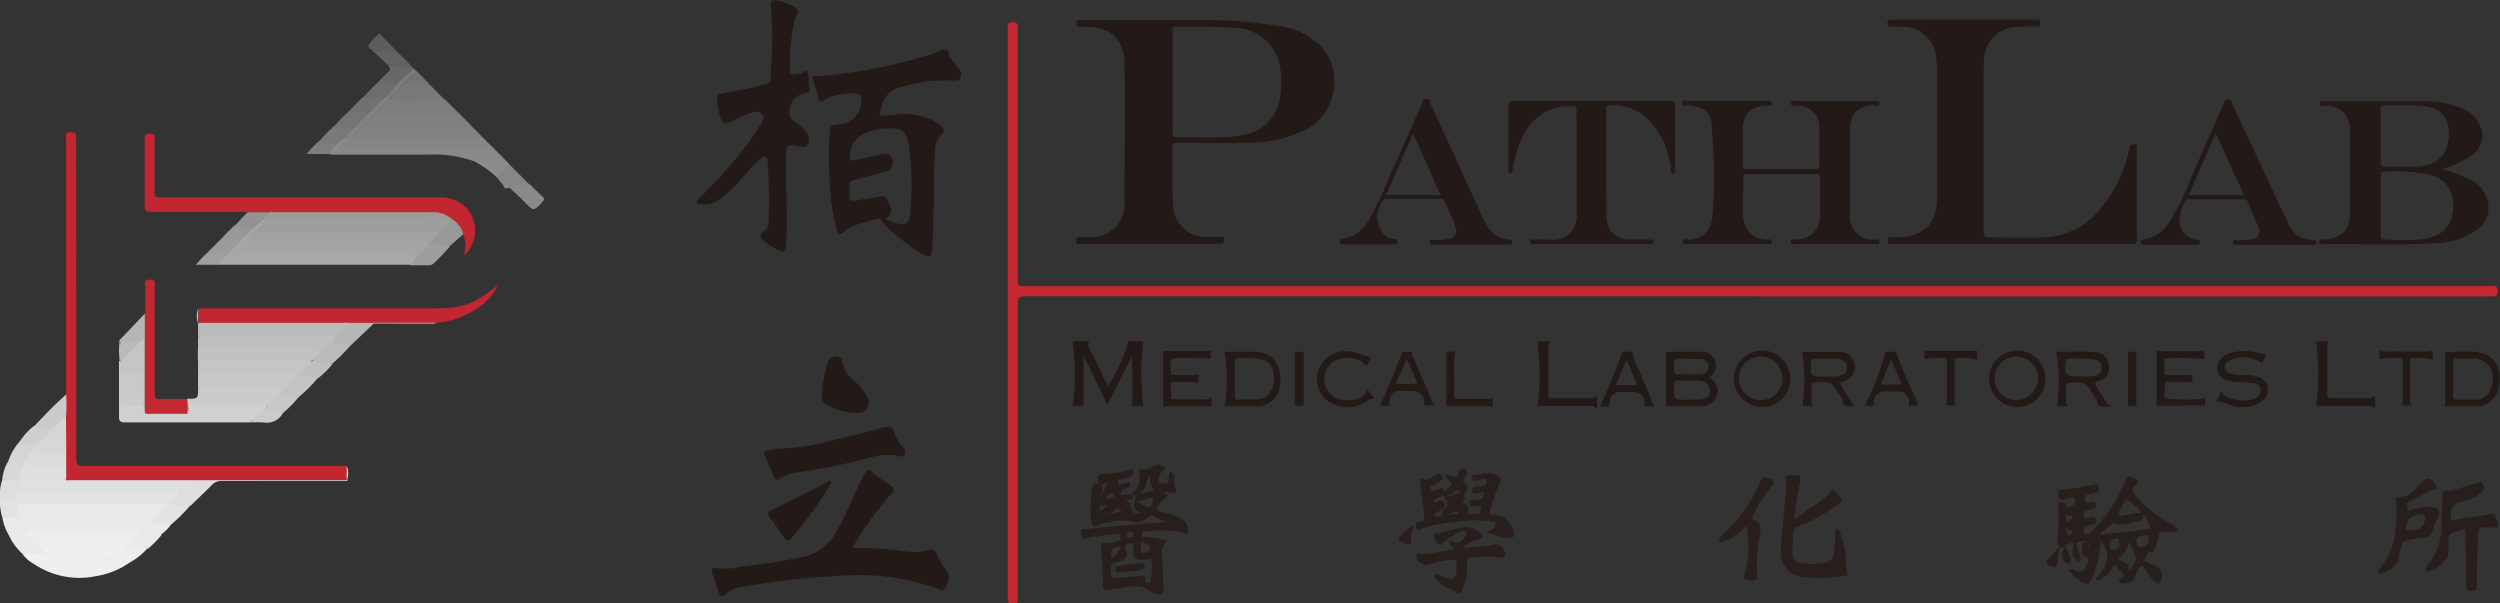 <svg xmlns="http://www.w3.org/2000/svg" viewBox="0 0 229.59 55.42"><rect x="0" y="0" width="229.59" height="55.42" fill="#333333" stroke="none"/><defs><style>.cls-1{fill:#c32830;}.cls-2{fill:#231916;}.cls-3{fill:#c22630;}.cls-4{fill:#281e1b;}.cls-5{fill:#f0efef;}.cls-6{fill:#e3e3e3;}.cls-7{fill:#a8a9a9;}.cls-8{fill:#d0d0d1;}.cls-9{fill:#babbbb;}.cls-10{fill:#c32831;}.cls-11{fill:#bebfbf;}.cls-12{fill:#858687;}.cls-13{fill:#c9c7c9;}.cls-14{fill:#c5c5c6;}.cls-15{fill:gray;}.cls-16{fill:#cccbcb;}.cls-17{fill:#c2c2c3;}.cls-18{fill:#838282;}.cls-19{fill:#888a8a;}.cls-20{fill:#7d7d7d;}.cls-21{fill:#dededf;}.cls-22{fill:#787979;}.cls-23{fill:#b5b6b6;}.cls-24{fill:#cccacb;}.cls-25{fill:#898b8b;}.cls-26{fill:#9d9e9e;}.cls-27{fill:#c2c3c3;}.cls-28{fill:#ecedee;}.cls-29{fill:#b4b6b5;}.cls-30{fill:#e9eaeb;}.cls-31{fill:#989899;}.cls-32{fill:#b9babb;}.cls-33{fill:#939393;}.cls-34{fill:#d5d5d6;}.cls-35{fill:#686868;}.cls-36{fill:#cfcfd1;}.cls-37{fill:#636261;}.cls-38{fill:#c7c7c8;}.cls-39{fill:#8c8c8c;}.cls-40{fill:#6e6d6c;}.cls-41{fill:#797a7a;}.cls-42{fill:#757475;}.cls-43{fill:#727171;}.cls-44{fill:#e1e2e2;}.cls-45{fill:#dddede;}.cls-46{fill:#9b9b9b;}.cls-47{fill:#e8e9e8;}.cls-48{fill:#d8d8d9;}.cls-49{fill:#5e5c5c;}.cls-50{fill:#989898;}.cls-51{fill:#9f9f9e;}.cls-52{fill:#7f7e7f;}.cls-53{fill:#747474;}.cls-54{fill:#909191;}.cls-55{fill:#c4c5c5;}.cls-56{fill:#dfe0e1;}.cls-57{fill:#dedfe0;}.cls-58{fill:#dadcdb;}.cls-59{fill:#d7d7d8;}.cls-60{fill:#9c9c9b;}.cls-61{fill:#a4a5a5;}.cls-62{fill:#a2a2a1;}.cls-63{fill:#c9c9c9;}.cls-64{fill:#cccbcc;}.cls-65{fill:#b9baba;}</style></defs><g id="&#x5716;&#x5C64;_2" data-name="&#x5716;&#x5C64; 2"><g id="milestone"><path class="cls-1" d="M161.44,27.21q-33.63,0-67.28,0c-.59,0-.7.17-.69.71q0,13.46,0,26.91c0,.29.11.62-.42.6s-.51-.11-.51-.51q0-26.17,0-52.36c0-.34,0-.51.45-.52s.48.19.48.55q0,11.45,0,22.91c0,.78,0,.78.76.78H228.7c.28,0,.64-.18.67.4s-.25.54-.64.54H161.44"></path><path class="cls-2" d="M72.25,17.7c-.06,1.95.08,3.48-.1,5-.06.4-.19.49-.56.33A5,5,0,0,1,70.05,22c-.22-.23-.35-.49.07-.72a1,1,0,0,0,.46-.93,48.07,48.07,0,0,0-.09-5.5c0-.17,0-.39-.2-.45s-.33.09-.47.21c-.75.68-1.4,1.45-2.08,2.19A10.2,10.2,0,0,1,66,18.38a2.1,2.1,0,0,1-1.7.33c-.12,0-.28,0-.32-.14s.11-.21.19-.29a52.91,52.91,0,0,0,3.71-4.08,21,21,0,0,0,2-2.82c.15-.27.36-.56.13-.85a.87.87,0,0,0-.95-.2,10.55,10.55,0,0,0-1.92.84c-.61.26-.77.19-1-.44A11.64,11.64,0,0,1,65.83,9c0-.31.15-.36.38-.4,1-.2,2.06-.35,3.07-.61,1.82-.48,1.43-.15,1.53-1.87a33.24,33.24,0,0,0,0-5.28c-.09-.85,0-.93.87-.72a2,2,0,0,1,.41.13,3.14,3.14,0,0,1,1.1.54c.32.34-.16.7-.23,1.07a20.41,20.41,0,0,0-.43,4.61c0,.29.1.39.36.37a1.87,1.87,0,0,0,.84-.21c.38-.22.48-.06.5.31a6.2,6.2,0,0,0,.12,1.13c.11.43-.27.44-.52.52a1.69,1.69,0,0,0-1.34,1.57,1,1,0,0,0,.45,1,5.57,5.57,0,0,1,1.1.95,1,1,0,0,1,.17,1.11c-.16.37-.54.27-.86.21l-.16,0c-.9-.18-.93-.18-1,.74,0,1.33,0,2.66,0,3.57"></path><path class="cls-2" d="M78.26,50.33a27.51,27.51,0,0,1,4.68.28,5.39,5.39,0,0,0,2.46-.13c.3-.12.49.07.59.32a7.52,7.52,0,0,0,1.07,1.79c.2.25,0,1.08-.32,1.45s-.5.05-.73,0a20.89,20.89,0,0,0-8.33-1.19,71.44,71.44,0,0,0-9.23,1,2.89,2.89,0,0,0-1.8.73c-.2.2-.46.29-.6-.07-.23-.64-.44-1.29-.65-1.94-.06-.22-.05-.51.27-.42A6,6,0,0,0,68.23,52a53,53,0,0,0,5.44-.84,4.63,4.63,0,0,0,3.14-2.32c.76-1.35,1.38-2.77,2-4.16.2-.45.44-.87.67-1.29.12-.24.3-.32.52-.11a11.61,11.61,0,0,0,1.61,1.17c.58.39.57.56.09,1.06a32.32,32.32,0,0,0-3.47,4.87"></path><path class="cls-3" d="M6.07,36.19c0-.24,0-.47,0-.7,0-7.58,0-15.16,0-22.74,0-.25-.15-.59.36-.61s.56.14.56.58C7,22.51,7,32.3,7,42.1c0,.57.15.69.7.69H31.84a3,3,0,0,1,0,1.33c-2.62,0-5.23,0-7.85,0-5.65.11-11.31.09-17,.09a1.74,1.74,0,0,1-.9-.1c-.33-.4-.17-.87-.19-1.32s0-.8,0-1.21,0-.74,0-1.11c0-.75,0-1.5,0-2.25a5.26,5.26,0,0,1,.17-2.05"></path><path class="cls-3" d="M22.72,19.46c-2.94,0-5.88,0-8.82,0-.44,0-.61-.07-.61-.57,0-2,0-4.07,0-6.11,0-.32,0-.53.44-.52s.46.15.46.5c0,1.61,0,3.21,0,4.81,0,.45.11.57.56.56h25.5a3.3,3.3,0,0,1,2.62,1,3.13,3.13,0,0,1,0,4.1c-.06.07-.11.15-.25.13a2.89,2.89,0,0,0-.11-1.9,4.84,4.84,0,0,0-1.19-1.32,3.52,3.52,0,0,0-2.11-.56H25.07l-.31,0c-.49,0-1,0-1.49,0a.73.73,0,0,1-.55-.14"></path><path class="cls-3" d="M18.19,28.32l5.4,0h16c3,0,3.84-.31,6.11-2.13-.68,1.74-3.15,3.26-5.59,3.45-1.91.07-3.83,0-5.73,0a3.17,3.17,0,0,1-1,.12c-4.78-.06-9.56,0-14.34,0a1.19,1.19,0,0,1-.74-.11,2.68,2.68,0,0,1,0-1.32"></path><path class="cls-2" d="M81.57,39.19a.5.5,0,0,1,.53.42,3.49,3.49,0,0,0,.81,1.44.61.61,0,0,1,.19.44c0,.27,0,.54-.47.4A5.18,5.18,0,0,0,80,42a54.37,54.37,0,0,1-6.92,1.4,3.18,3.18,0,0,0-1.45.55c-.24.18-.42.12-.52-.11-.27-.69-.58-1.35-.91-2-.13-.26,0-.41.26-.46a6.3,6.3,0,0,1,1.22-.18,20.12,20.12,0,0,0,5-.83c1.51-.34,3-.67,4.49-1.12a3,3,0,0,1,.34-.07"></path><path class="cls-4" d="M169.69,52.81a13.56,13.56,0,0,1-4.21.18,2.27,2.27,0,0,1-1.95-2.45c.11-1.64.29-3.29.44-4.94a4.72,4.72,0,0,0,0-1.5.36.36,0,0,1,.33-.46,3.52,3.52,0,0,1,.65,0c.36,0,.48.19.38.52a35.48,35.48,0,0,0-.55,3.62c1.12-1.05,2.49-1.54,3.36-2.68.07-.1.14-.21.24-.11a3.79,3.79,0,0,1,.73.87c.12.21-.09.29-.21.37a14.33,14.33,0,0,1-3.69,2.09.65.65,0,0,0-.53.73c0,.55-.07,1.11-.07,1.67s.23.93.82,1a5.93,5.93,0,0,0,2.26-.05.9.9,0,0,0,.72-.76,14.79,14.79,0,0,0,.14-2c0-.14,0-.34.14-.36s.21.16.26.28a8.24,8.24,0,0,1,.59,2.89,3.22,3.22,0,0,0,.17,1.09"></path><path class="cls-4" d="M134.37,45.27c.09.26.38.52,0,.77-.1.06-.05.16.06.19.47.17.5.5.29,1a6.75,6.75,0,0,1,.78,0c.32,0,.43-.1.5-.39s0-.39-.31-.35a1.09,1.09,0,0,0-.37,0c-.24.12-.3,0-.35-.19s0-.31.22-.36a3.93,3.93,0,0,1,.48-.06c.42,0,.65-.21.63-.67-.24,0-.49.06-.73.11a.32.32,0,0,1-.4-.26c0-.23.11-.29.27-.32a2.86,2.86,0,0,1,.64-.11.39.39,0,0,0,.46-.45c0-.31-.34-.16-.54-.13a3,3,0,0,0-.52.11c-.23.07-.23-.11-.28-.23s-.06-.3.15-.32c.63,0,1.25-.34,1.9-.07s.66.46.41,1a15,15,0,0,0-.87,2.65,5.9,5.9,0,0,1,1.22.32A1.74,1.74,0,0,1,139,49c.06.26-.09.47-.35.4a7.8,7.8,0,0,1-2.08-.51l.6-.4a.4.4,0,0,0,.18-.42c0-.14-.21-.15-.36-.18a8.77,8.77,0,0,0-2.8,0,18.56,18.56,0,0,0-2.87.42,4.86,4.86,0,0,0-.76.26c-.18.08-.33.26-.47-.05s-.07-.57.22-.59c.64,0,.51-.43.46-.8-.11-.95-.22-1.89-.35-2.83,0-.19-.05-.38.19-.3.57.2.92-.19,1.32-.42.16-.1.32-.25.44,0s.27.42-.06.59l-.66.36c-.33.19-.33.19-.27.65.27-.09.54-.2.81-.28s.34-.12.34.16a.35.35,0,0,1,.05.31c-.22.34-.72.31-1,.7.24.09.42,0,.6-.07a.39.39,0,0,1,.49.22.44.44,0,0,1-.16.53A1.89,1.89,0,0,1,132,47c-.13.06-.28.13-.26.3s.21.13.35.13c.65,0,1.26-.22,1.93-.24-.2-.3-.41-.25-.63-.11a1.71,1.71,0,0,1-.69.3c-.1,0-.22,0-.29-.06s0-.2,0-.3a.58.58,0,0,1,.17-.21c.37-.28.52-.58.11-1-.06-.06,0-.16,0-.25a2.11,2.11,0,0,0,1.52-.49c.08,0,.15.07.12.18"></path><path class="cls-4" d="M226.37,48.64l-.2,0c-1.28.26-1.43.42-1.29,1.72a1.27,1.27,0,0,1-.37,1.1,3,3,0,0,1-1.5,1c-.08,0-.17.11-.24,0s0-.16,0-.25a1.51,1.51,0,0,1,.15-.28,5.68,5.68,0,0,0,1.3-4c0-.83.08-1.66.1-2.48,0-.34.13-.48.46-.38a1,1,0,0,0,.58-.06l2.15-.67c.16,0,.38-.26.47,0s.28.53,0,.79a3.4,3.4,0,0,1-1.7.88c-1,.17-1.34.67-1.17,1.63,0,.2.13.18.26.14,1-.31,2.14-.28,3.18-.57.21-.06.43-.1.57.15a1.66,1.66,0,0,1,.28,1c0,.1-.18.07-.29.07a4.94,4.94,0,0,1-.86,0c-.56-.09-.65.21-.67.67-.08,1.55-.13,3.09-.1,4.64,0,.34,0,.55-.45.54s-.53-.13-.54-.54c0-1.66-.06-3.31-.1-5a.7.7,0,0,0,0-.12"></path><path class="cls-5" d="M11.92,51.65a7.24,7.24,0,0,1-3.11,1.26,7.44,7.44,0,0,1-5.74-1.15,3.12,3.12,0,0,1-1-.87c.66-.31,1.35-.06,2-.14a1.83,1.83,0,0,1-.55-.42c-.1-.11-.23-.25,0-.39a2.24,2.24,0,0,1,.85-.08c2.21,0,4.41.06,6.62-.06a.88.88,0,0,1,.61.14c.13.11.07.23,0,.34A4.89,4.89,0,0,1,8.8,51.46c.8-.12,1.65.09,2.51,0a.72.72,0,0,1,.61.15"></path><path class="cls-6" d="M17.44,46.46a15.79,15.79,0,0,1-1.74,1.73A3.32,3.32,0,0,1,13.83,48c0-.49.48-.65.69-1,.11-.16.32-.24.37-.46a3.52,3.52,0,0,0-1-.06H2.39c-.43,0-.86,0-1-.54a1.29,1.29,0,0,1,0-.19c0-.37-.12-.75.16-1.07a1.71,1.71,0,0,0,1.33.4c4.13,0,8.27,0,12.41,0a2.7,2.7,0,0,1,1,0c.4.22.08.39-.05.58s-.29.22-.21.39.3.15.46.2.68-.26.94.15"></path><path class="cls-7" d="M37.68,24.31H20c0-.47.47-.61.69-.93.44-.43.87-.87,1.3-1.3L23.12,21c.39-.3.62-.81,1.14-.95.28.2,0,.34-.08.46-.3.33-.64.64-.95,1s-.35.36-.51.55a13.28,13.28,0,0,0-1.08,1.15c5.59.06,11.13-.09,16.67.09.25.08.16.23.06.36a2.3,2.3,0,0,1-.69.7"></path><path class="cls-8" d="M23.07,38.79H11.46c-.4,0-.53-.11-.53-.52,0-1.7,0-3.41,0-5.12a.2.2,0,0,1,.17.09,3.37,3.37,0,0,1,.09,1.14c0,.49,0,1,0,1.46,0,1.25,0,1.25,1.27,1.26a1.48,1.48,0,0,1,.69.09c.23.13.12.46.35.58a17,17,0,0,0,2.67.08,1.71,1.71,0,0,0,.84-.08c.16-.83.79-.78,1.41-.78,1.83,0,3.65,0,5.48,0a.66.66,0,0,1,.54.18c.1.17,0,.28-.09.4a8.11,8.11,0,0,1-1.3,1.18"></path><path class="cls-4" d="M133.55,50.42c-.07-.29-.57-.28-.44-.56s.47,0,.72,0,.95-.75.86-.95-.36-.18-.55-.09a8.23,8.23,0,0,0-1.62,1c-.13.11-.25.27-.41.13a1.31,1.31,0,0,1-.44-.78c0-.23.25-.15.39-.19.72-.2,1.45-.38,2.18-.56A1.91,1.91,0,0,1,136,49c.28.26.07.41-.16.51s-.77.3-1.14.47c-.09.05-.29.06-.23.24s.22.1.33.08c.76-.12,1.54-.09,2.3-.28a.89.89,0,0,1,1.1.92c0,.22-.21.28-.4.25a18,18,0,0,0-2.65,0c-.33,0-.44.1-.42.44a5.48,5.48,0,0,1-.43,2.52c-.16.37-.29.43-.62.19s-1-.36-1.41-.77a4.38,4.38,0,0,1-.36-.39c-.09-.13-.24-.28-.1-.43s.29,0,.41.1a3.6,3.6,0,0,0,.49.23c.7.2,1,0,1.05-.75.07-1,.07-1-.94-.88a13.92,13.92,0,0,0-1.78.42c-.35.11-1-.41-.94-.77s.19-.2.32-.2a23.25,23.25,0,0,0,3.09-.45"></path><path class="cls-9" d="M18.19,30.9c0-.4,0-.79,0-1.18.15-.12.32-.06.47-.06H31.53c.17,0,.41-.1.5.08s-.09.37-.23.5c-.34.31-.57.75-1,.91a3.07,3.07,0,0,0-.8-.09c-3.61,0-7.22,0-10.84,0a1.33,1.33,0,0,1-.93-.17"></path><path class="cls-10" d="M17.18,38l-3.3,0c-.19,0-.4.07-.57-.08a22.9,22.9,0,0,1-.14-3.7c0-1.4,0-2.8,0-4.2a3.56,3.56,0,0,1,.16-1.17c0-.83,0-1.66,0-2.48,0-.29-.2-.68.42-.69s.46.35.46.66c0,3.25,0,6.51,0,9.77,0,.42.09.56.53.54.82,0,1.65,0,2.48,0a1.93,1.93,0,0,1,0,1.38"></path><path class="cls-11" d="M18.19,30.9H29.67c.36,0,.8-.24,1.09.21a.72.72,0,0,1-.21.33,2.83,2.83,0,0,1-.91.74,1,1,0,0,1-.62.15c-3.1-.16-6.2,0-9.3-.08a2.76,2.76,0,0,1-1.53-.16V30.9"></path><path class="cls-12" d="M44.2,12.49l1,1c-.07.38-.39.31-.63.31-1.21,0-2.41.05-3.62,0-3.06-.06-6.12,0-9.18,0a3.19,3.19,0,0,1-.54,0c-.32-.08-.29-.25-.12-.46s.45-.4.57-.69a3.34,3.34,0,0,1,.67-.78l1.4-1.4c.44-.43.87-.86,1.3-1.3.23-.18.38-.47.7-.54a.24.24,0,0,1,.14,0c0,.25-.16.35-.28.51l-1.53,1.53c-.39.39-.79.77-1.16,1.18-.12.17-.33.28-.41.53a8.91,8.91,0,0,0,1.45.1c3.23,0,6.45,0,9.68,0,.2,0,.39.05.59.05"></path><path class="cls-2" d="M78.57,37.92a5.61,5.61,0,0,1-2.67-.78.77.77,0,0,1-.42-.75A11.91,11.91,0,0,1,76,33.31a.78.78,0,0,1,1.08-.5c.17.06.25.13.25.3a2.8,2.8,0,0,0,1,1.75,5.49,5.49,0,0,1,1.37,1.72.93.93,0,0,1-.84,1.34h-.21"></path><path class="cls-2" d="M76.33,44.35c0,.09-.1.18-.16.27a33.52,33.52,0,0,1-3.49,4.79c-.25.3-.41.35-.64,0-.41-.61-.84-1.22-1.28-1.8s-.12-.66.28-.86c1.48-.73,3-1.48,4.43-2.23.21-.1.41-.23.62-.32s.27-.08.24.15"></path><path class="cls-13" d="M18.19,35.65v-1.4a1,1,0,0,1,.72-.17h6.33a13.47,13.47,0,0,0,1.56.07.55.55,0,0,1,.44.18.23.23,0,0,1,0,.33A2.91,2.91,0,0,1,26,35.79c-2.41.07-4.82,0-7.22,0a.76.76,0,0,1-.56-.17"></path><path class="cls-4" d="M160.29,48.31a3.85,3.85,0,0,1-1.88,1.36c-.15.06-.37.18-.5,0s.05-.35.18-.46A14,14,0,0,0,161.76,44c.08-.16.18-.22.34-.16s.63.1.77.42-.07.29-.19.41a11.06,11.06,0,0,0-1.74,2.82c-.11.21.08.21.16.25.58.24.65.64.55,1.24a13.82,13.82,0,0,0-.28,3.85c0,.18,0,.32-.2.39a1.1,1.1,0,0,1-.94-.07c-.21-.11,0-.29,0-.42a9.78,9.78,0,0,0,.21-4.1.41.41,0,0,0-.19-.29"></path><path class="cls-14" d="M27.29,34.46a.84.84,0,0,0-.49-.18l-8.61,0V33.06a1.66,1.66,0,0,1,.9-.15c2.95,0,5.9-.07,8.85,0a1.34,1.34,0,0,1,.53.08c.28.19.12.37,0,.52a11.63,11.63,0,0,1-.86.86c-.09.07-.18.13-.3.07"></path><path class="cls-15" d="M32.92,11.66A5.87,5.87,0,0,1,34,10.58a1.49,1.49,0,0,1,.85-.28c2.4,0,4.8,0,7.2,0l1.19,1.19a.34.34,0,0,1-.33.23c-.47,0-.92.18-1.39.18-2.51,0-5,0-7.54,0a1.52,1.52,0,0,1-1.07-.27"></path><path class="cls-16" d="M18.19,35.65H26.1c.06.25-.16.35-.27.51-.34.34-.7.66-1,1-.09.11-.16.25-.34.19a.37.37,0,0,0-.4-.21h-5.9c-.5,0-1,0-.87.71,0,.05-.08.1-.13.15a4.26,4.26,0,0,0,0-1.38c1,0,1,0,1-1"></path><path class="cls-17" d="M28.59,33.17c-.44,0-.87-.11-1.31-.11h-8c-.37,0-.74.19-1.11,0v-1h9.66a3.25,3.25,0,0,1,1.12.09c.31.11.54-.15.81-.2-.06.5-.54.68-.78,1-.13.08-.23.21-.41.15"></path><path class="cls-18" d="M32.92,11.66c2.87.23,5.75.06,8.63.09a11.15,11.15,0,0,0,1.7-.22l1,1a2.44,2.44,0,0,1-1.28.13c-3.12,0-6.24,0-9.36,0a3.92,3.92,0,0,0-1.45,0,2.25,2.25,0,0,1,.81-.94"></path><path class="cls-19" d="M31,13.6H44.58c.2,0,.44.08.6-.14l1,1c0,.24-.16.26-.31.28a7.74,7.74,0,0,1-2.54,0,10.9,10.9,0,0,0-4-.54c-3,0-5.93,0-8.9,0A.5.5,0,0,1,31,13.6"></path><path class="cls-20" d="M42.06,10.34a.94.94,0,0,1-.74.16,9.58,9.58,0,0,0-1.61,0h-4.1a6.21,6.21,0,0,0-1.61.11,12.84,12.84,0,0,1,1.52-1.52c1.25.09,2.51,0,3.76,0a3.87,3.87,0,0,1,1.59.05l1.19,1.18"></path><path class="cls-21" d="M17.44,46.46a.54.54,0,0,0-.51,0,1.55,1.55,0,0,1-.95-.09c-.25-.08-.29-.24-.09-.44l.57-.63c.07-.36.43-.52.61-.84a1,1,0,0,0-.57-.07H7a1.42,1.42,0,0,1-.84-.12.11.11,0,0,1,0-.17c.14,0,.28,0,.43,0l25.31,0s0,.05,0,.07,0,0,0,0c-3.84,0-7.69,0-11.53,0a1.17,1.17,0,0,0-.94.4c-.63.64-1.29,1.25-1.93,1.88"></path><path class="cls-22" d="M40.87,9.16a42,42,0,0,1-4.76.11.83.83,0,0,1-.59-.21l.32-.43a1.51,1.51,0,0,1,.95-.85,5.78,5.78,0,0,1,2.68,0l1.4,1.41"></path><path class="cls-23" d="M30.54,31.33l.21-.22,1.31-1.39H18.19a.05.05,0,0,1,0-.07s0,0,0,0H33.62l.71,0v.06l-2.17,2.06a2.84,2.84,0,0,1-1.23,0c-.2,0-.51-.06-.39-.43"></path><path class="cls-24" d="M6.07,36.19a14,14,0,0,1,0,2.05A3,3,0,0,1,4.8,39.45a4.43,4.43,0,0,1-1.26,0c-.19,0-.41,0-.4-.31.94-1,1.9-2,2.93-2.91"></path><path class="cls-25" d="M48.64,16.92c.4.38.79.78,1.2,1.15.17.16.15.26,0,.44-.83.92-.83.92-1.7,0-.32-.31-.63-.64-1-.94-.17-.15-.26-.43-.62-.27-.17.08-.27-.22-.36-.39.62,0,1.23-.06,1.84,0a2,2,0,0,0,.59,0"></path><path class="cls-26" d="M37.68,24.31a7.22,7.22,0,0,1,.77-1c.2-.45.62-.7.94-1a.33.33,0,0,1,.29-.06c.54.19,1.15,0,1.67.35a19.89,19.89,0,0,1-1.56,1.62.55.55,0,0,1-.44.14l-1.67,0"></path><path class="cls-27" d="M25.77,36.08l.33-.43a7.44,7.44,0,0,0,1.19-1.19l.22-.11a8.48,8.48,0,0,0,1.13.11c.21,0,.44,0,.58.22a14.38,14.38,0,0,1-1.83,1.83,6.74,6.74,0,0,1-1.27,0c-.26,0-.53-.08-.35-.46"></path><path class="cls-28" d="M11.92,51.65a29,29,0,0,1-3.35-.17,8.46,8.46,0,0,0,2.91-1.24,2.77,2.77,0,0,1,2.06.11,5.5,5.5,0,0,1-1.62,1.3"></path><path class="cls-29" d="M13.3,28.85c0,3,0,6,0,9.07-.17-.2-.06-.43-.1-.65-.28-.43-.13-.92-.15-1.38s0-1,0-1.45c0-.84,0-1.67,0-2.51,0-.16.1-.38-.17-.44A4.9,4.9,0,0,1,11,31.43a.22.22,0,0,1,0-.22l2.26-2.36"></path><path class="cls-30" d="M3.36,50c.25.37.68.54,1.07.86H2.06a5.28,5.28,0,0,1-1.3-1.83,3.72,3.72,0,0,1,1.62-.15,3.4,3.4,0,0,1,1,1.12"></path><path class="cls-31" d="M41.35,22.57c-.57-.12-1.2.06-1.71-.32,0-.4.33-.52.55-.74s.65-.72,1-1.05c.13-.11.23-.25.41-.29a2.35,2.35,0,0,1,.95,1.33Z"></path><path class="cls-32" d="M30.54,31.33c.12.34.43.29.7.32a2.07,2.07,0,0,1,.92.11,15.49,15.49,0,0,1-1.62,1.62,2.94,2.94,0,0,1-1.32,0c-.22,0-.43-.14-.31-.44.3-.32.58-.65.87-1l.76-.65"></path><path class="cls-12" d="M48.64,16.92c-.08.2-.21.25-.42.17a1.28,1.28,0,0,0-.84,0A1.53,1.53,0,0,1,46.21,17c-.17-.21-.35-.41-.53-.62a1.55,1.55,0,0,1,1.14-1.24l1.82,1.82"></path><path class="cls-33" d="M24.26,20.09l-1.08,1a1.32,1.32,0,0,1-1.64-.34l1.18-1.25H24.8c0,.36-.28.49-.54.63"></path><path class="cls-34" d="M.76,42.35a5.17,5.17,0,0,1,1.08-1.84,1.8,1.8,0,0,0,1,.19c.2,0,.42-.1.59.08s0,.37-.15.52a6.66,6.66,0,0,0-.83,1.21l-.13.09c-.45.24-.92.06-1.38,0-.15,0-.26-.12-.15-.3"></path><path class="cls-35" d="M37.83,6.13l.21.22a4.17,4.17,0,0,1-1.52,1.43,2.39,2.39,0,0,1-1.4-.1c-.12,0-.3,0-.26-.26a8.19,8.19,0,0,1,.77-.79c.27-.22.19-.39,0-.59a7,7,0,0,1,2.19.09"></path><path class="cls-36" d="M3.36,40.84H2.3c-.24,0-.43,0-.46-.33a5.63,5.63,0,0,1,1.3-1.41c.33.34.76.18,1.15.22a3.87,3.87,0,0,0,.59,0c0,.43-.4.55-.59.83s-.46.67-.93.69"></path><path class="cls-37" d="M37.83,6.13A7.3,7.3,0,0,1,35.64,6L34.43,4.85a1.89,1.89,0,0,1,1.63-.24l.36.12a14.33,14.33,0,0,1,1.41,1.4"></path><path class="cls-38" d="M25.77,36.08c0,.33.19.31.42.34.4,0,.82-.18,1.2.09A9.82,9.82,0,0,1,26,37.92a2.39,2.39,0,0,1-1.45-.07c-.13-.05-.3-.05-.28-.25a.34.34,0,0,1,.22-.22,10.56,10.56,0,0,1,1.29-1.3"></path><path class="cls-39" d="M46.82,15.1a3.39,3.39,0,0,0-1.14,1.24,9.3,9.3,0,0,0-2.38-1.65c.77-.18,1.55,0,2.31-.11.19,0,.4.06.54-.15.22.23.44.45.67.67"></path><path class="cls-40" d="M34.86,7.42a3.25,3.25,0,0,0,1.74.24c-.14.46-.55.67-.86,1s-.44.36-.65.55a9.64,9.64,0,0,0-1.42,0c-.28.06-.32-.15-.22-.37a15.64,15.64,0,0,1,1.41-1.41"></path><path class="cls-41" d="M32.38,11.88l-.65.75a2.31,2.31,0,0,1-.77.72c-.45,0-.91.15-1.34-.11-.13-.07-.33-.07-.28-.3a13.41,13.41,0,0,1,1.41-1.41,1.19,1.19,0,0,0,.87.12c.27,0,.61-.19.76.23"></path><path class="cls-42" d="M32.38,11.88c-.34-.27-.71-.12-1.07-.05s-.48,0-.56-.3a15.53,15.53,0,0,1,1.4-1.41c.4.25.84.07,1.25.15.16,0,.38-.1.39.2a11.74,11.74,0,0,1-1.41,1.41"></path><path class="cls-11" d="M28.92,33c0,.29.22.32.45.32a3.31,3.31,0,0,1,1.17.11,8.54,8.54,0,0,1-1.32,1.3,5.24,5.24,0,0,0-1.31-.11c-.16,0-.37,0-.4-.21l1.08-1.19.33-.22"></path><path class="cls-4" d="M134.37,45.27l-.1-.11a.5.5,0,0,0-.71,0,1.2,1.2,0,0,1-1,.38c-.07,0-.13-.09-.06-.18V45c.19.31.28,0,.38-.08.6-.5.6-.5,0-1-.07-.07-.12-.14-.21-.24a.44.44,0,0,1,.47,0c.42.27.66.16.82-.29.06-.17.13-.42.38-.39s.29.19.38.35-.06.32-.18.45-.34.36,0,.55.18.51.14.78-.26.16-.43.14"></path><path class="cls-43" d="M33.79,10.47a2.65,2.65,0,0,0-1.34-.06c-.31,0-.28-.11-.3-.29a16,16,0,0,1,1.3-1.3c0,.45.33.28.47.23a1.58,1.58,0,0,1,1.17.13,10.56,10.56,0,0,1-1.3,1.29"></path><path class="cls-30" d="M13.54,50.35c-.68-.19-1.38,0-2.06-.11l.11-.21A5.27,5.27,0,0,1,12.77,49a17.57,17.57,0,0,1,1.92,0c.07,0,.12.07.15.13a9.4,9.4,0,0,1-1.3,1.3"></path><path class="cls-44" d="M1.52,45.81v.11a14,14,0,0,1,.3,1.43.29.29,0,0,1-.12.26,1.9,1.9,0,0,1-1.48-.07A4.81,4.81,0,0,1,0,45.81a1.56,1.56,0,0,1,1.51,0"></path><path class="cls-45" d="M1.52,45.81H0a4.4,4.4,0,0,1,.2-1.73,1.64,1.64,0,0,1,1.4,0,.42.42,0,0,1-.09.7Z"></path><path class="cls-46" d="M22.09,22.14a8.88,8.88,0,0,1-1.3,1.3c-.39-.2-.81.11-1.21-.07-.16-.06-.42,0-.42-.28l1.3-1.3a2.19,2.19,0,0,0,1.24.1c.19-.05.4,0,.39.25"></path><path class="cls-47" d="M.22,47.54H1.74c.41.33.41.89.71,1.29a.27.27,0,0,1-.06.23c-.38-.2-.75,0-1.13,0a.85.85,0,0,1-.5,0,4.61,4.61,0,0,1-.54-1.52"></path><path class="cls-48" d="M1.63,44.08H.21a3.83,3.83,0,0,1,.55-1.73c0,.09.05.22.14.19.46-.1.94.21,1.38-.08.16.25,0,.44-.12.64a5,5,0,0,0-.22.65c-.08.14-.07.35-.31.33"></path><path class="cls-49" d="M36.42,4.73c-.42.15-.82-.19-1.26,0a4,4,0,0,1-.73.13c-.06,0-.14-.07-.16-.12-.12-.23-.56-.37-.42-.61a4.91,4.91,0,0,1,.93-1c.1-.09.19.07.25.14.47.47.93.94,1.39,1.42"></path><path class="cls-50" d="M22.09,22.14C22,21.9,21.8,22,21.6,22c-.4.06-.82.16-1.14-.24l1.08-1.07a2.84,2.84,0,0,0,1.64.34,6.19,6.19,0,0,1-1.09,1.08"></path><path class="cls-16" d="M24.26,37.6a2.32,2.32,0,0,0,1.27.22.63.63,0,0,1,.46.1,1.68,1.68,0,0,1-1.79.88,8.5,8.5,0,0,0-1.13,0,7.81,7.81,0,0,1,1.19-1.18"></path><path class="cls-51" d="M19.16,23.09a1.66,1.66,0,0,0,1.21.15c.28-.12.25.21.42.2l-.75.87H18a8.64,8.64,0,0,1,1.19-1.22"></path><path class="cls-47" d="M14.84,49.05H12.78c-.07-.18.08-.27.16-.39.32-.22.46-.67.92-.69a3.15,3.15,0,0,0,1.22.11,1.2,1.2,0,0,1,.62.11,3.9,3.9,0,0,1-.86.86"></path><path class="cls-52" d="M29.34,12.94c.36.21.71.48,1.17.26a.51.51,0,0,1,.46.08c-.11.41-.47.6-.76.86H28.16a7.46,7.46,0,0,1,1.18-1.2"></path><path class="cls-53" d="M39.47,7.75a15.44,15.44,0,0,1-1.8,0c-.36,0-.61.33-1,.13A3,3,0,0,1,38.2,6.47l1.27,1.28"></path><path class="cls-4" d="M129.76,48.51a4.78,4.78,0,0,0-.18,1.29c0,.2-.18.26-.36.21a1.43,1.43,0,0,1-.34-.14c-.58-.31-.58-.36-.1-.82l.67-.63c.06-.06.14-.14.23-.08s.06.11.08.17"></path><path class="cls-9" d="M34.33,29.7v-.06l5.73,0c-.16.13-.35.08-.52.08H34.33"></path><path class="cls-15" d="M38.2,6.47a6.44,6.44,0,0,0-1.49,1.41l-.87.75h-.1c.29-.32.58-.64.86-1L38,6.35a.17.17,0,0,1,.16.12"></path><path class="cls-54" d="M30.21,14.14l.76-.86.76-.65c-.07.46-.59.59-.76,1a1.74,1.74,0,0,0-.54.54h-.22"></path><path class="cls-55" d="M11,31.21v.23a2.43,2.43,0,0,1,.07,1.66l-.07.07H11A7.49,7.49,0,0,1,11,31.21"></path><path class="cls-9" d="M18.2,29.6v.11a1.91,1.91,0,0,1,0-1.39c0,.43,0,.86,0,1.28"></path><path class="cls-56" d="M31.84,44.18v-1.4a1.84,1.84,0,0,1,0,1.4"></path><path class="cls-2" d="M88.07,6.32c-.27-.28-.45-.66-.74-.91s-.08-.91-.64-.86a6.71,6.71,0,0,0-1.1.42A49.28,49.28,0,0,1,75.17,7c-.64,0-.64,0-.43.63a8.39,8.39,0,0,1,.38,1.24c.07.47.3.52.62.3a4.8,4.8,0,0,1,2.92-.56c.39,0,.45.21.45.51a2.22,2.22,0,0,1-2,2.3l-.38.05c-.35,0-.5.22-.54.6a29,29,0,0,0,0,4.37,20.75,20.75,0,0,0,.64,4.64c.13.43.36.51.64.25.88-.8,2-.87,3.07-1.23.16-.05.37-.06.42.13.11.39.45.56.71.79a17.08,17.08,0,0,0,3,2.28c.74.41.86.35.93-.47s.1-1.76.12-2.64c.06-2.09,0-4.18.15-6.27a2.16,2.16,0,0,1,.47-1.46c.56-.53.27-.76-.18-1.09a5.49,5.49,0,0,0-3.66-.86l-1.72.14a2.86,2.86,0,0,1,.2-.85A2.21,2.21,0,0,1,82.78,8a13.36,13.36,0,0,1,4.74-.6c.27,0,.61,0,.69-.27a.84.84,0,0,0-.14-.85M82.5,11.85a.82.82,0,0,1,.6.41,2.7,2.7,0,0,1,.37,1,29.33,29.33,0,0,1,.14,6.14c-.1,1.21-.45,1.39-1.61,1-.2-.07-.39-.17-.68-.29a.89.89,0,0,0,.38-1.31c-.35-.82-.32-.83-1.24-.68l-2,.31c-.32,0-.48,0-.46-.42.11-1.67-.3-1.27,1.38-1.72.67-.19,1.35-.36,2-.56a.76.76,0,0,0,.6-.9c-.06-.55-.32-.77-.87-.67-.88.18-1.76.36-2.64.56-.34.07-.45,0-.42-.37a2.27,2.27,0,0,1,1.6-2.2,5.81,5.81,0,0,1,2.86-.31"></path><path class="cls-57" d="M1.85,43.76c-.07-.51.36-.84.43-1.3h.11a12,12,0,0,0,2.87.16,1.18,1.18,0,0,1,.82.17c0,.42,0,.84,0,1.27l0,0a28.25,28.25,0,0,1-4,0c-.17,0-.32-.11-.21-.33"></path><path class="cls-58" d="M6.08,42.78H3.16c-.3,0-.62,0-.77-.32a2.45,2.45,0,0,1,.75-1.19,6,6,0,0,0,2.07.16c.29,0,.61,0,.87.16v1.19"></path><path class="cls-59" d="M6.08,41.6H3.56c-.23,0-.44,0-.42-.33.07-.15.24-.24.22-.43l.87-.76a.63.63,0,0,0,.65.31c.4,0,.82-.13,1.2.13V41.6"></path><path class="cls-34" d="M6.08,40.51h-2c-.13-.18.28-.22.13-.43l.65-.76,1.2-1.08Z"></path><path class="cls-2" d="M117.29,2.37a39,39,0,0,0-7-.52c-3.47,0-6.93,0-10.4,0h-.59c-.23,0-.47-.07-.46.33s.28.27.48.29h.49c2.16,0,3.43,1.16,3.46,3.34.06,4.21,0,8.43,0,12.64a3.05,3.05,0,0,1-2.85,3.33,9.65,9.65,0,0,1-1.08,0c-.22,0-.51-.13-.5.32s.28.29.48.29H112c.25,0,.41,0,.4-.34s-.16-.29-.37-.29h-1.14a3,3,0,0,1-3.16-3c-.14-1.71,0-3.43-.08-5.14,0-.4.09-.51.51-.51,2.07,0,4.15.05,6.22,0A12.15,12.15,0,0,0,120,11.87a5,5,0,0,0,1.6-7.3,6.66,6.66,0,0,0-4.26-2.2m.17,6.9A4.11,4.11,0,0,1,114,12.42a10.06,10.06,0,0,1-2,.19c-1.25,0-2.5,0-3.74,0-.51,0-.59-.15-.58-.6,0-1.5,0-3,0-4.49s0-3.1,0-4.65c0-.32.07-.43.42-.43,1.83,0,3.67,0,5.51.12a4.31,4.31,0,0,1,4,4,8.4,8.4,0,0,1-.13,2.74"></path><path class="cls-2" d="M196,13.26c-.23,0-.37,0-.42.3a12.84,12.84,0,0,1-2.49,5.37,7,7,0,0,1-5.48,2.88c-1.62.06-3.25,0-4.87,0-.45,0-.57-.11-.57-.57,0-4.88,0-9.76,0-14.64q0-.64.06-1.29a3,3,0,0,1,2.56-2.79,12.89,12.89,0,0,1,2.15-.08c.23,0,.42,0,.41-.33s-.16-.3-.38-.3H173.71c-.23,0-.37,0-.37.31s.13.33.36.32.62,0,.92,0a3.12,3.12,0,0,1,3.2,2.89,23.38,23.38,0,0,1,.08,3.13c0,3.22,0,6.45,0,9.67,0,2-.84,3.1-2.4,3.52a5.34,5.34,0,0,1-1.78.13c-.41,0-.4.22-.35.47s.33.16.5.16h21.86c.28,0,.51,0,.51-.39,0-2.81,0-5.62,0-8.43,0-.17.06-.37-.24-.37"></path><path class="cls-2" d="M172.17,9.7c.16,0,.44.15.44-.2s-.29-.21-.45-.21q-3.57,0-7.14,0c-.18,0-.54-.21-.54.21s.34.18.5.19a2,2,0,0,1,2.11,2.12c0,1.12,0,2.23,0,3.35,0,.33-.13.38-.41.37h-6.23c-.28,0-.42,0-.41-.38,0-1.06,0-2.12,0-3.19.05-1.56.7-2.19,2.27-2.26.15,0,.39.09.38-.22s-.25-.2-.4-.2h-3.74c-1.12,0-2.23,0-3.35,0-.25,0-.71-.22-.72.17s.46.2.71.23c1.16.12,1.94.61,2,1.8.06.81.11,1.62.14,2.42a33.3,33.3,0,0,1-.09,6A2.12,2.12,0,0,1,155,22c-.16,0-.45-.15-.46.18s.27.22.45.22h7.25c.17,0,.45.12.46-.2s-.28-.19-.44-.2A2.12,2.12,0,0,1,160.1,20c-.08-1.23,0-2.48,0-3.72,0-.31.19-.3.39-.3h6.28c.33,0,.38.12.38.41,0,1.13,0,2.27,0,3.4A2.14,2.14,0,0,1,164.9,22c-.16,0-.46-.13-.42.23s.31.18.47.18h7.2c.17,0,.45.14.46-.2s-.29-.19-.44-.2a2.13,2.13,0,0,1-2.28-2.36q0-3.84,0-7.67c0-1.56.71-2.26,2.28-2.31"></path><path class="cls-2" d="M226.7,16.43a13.12,13.12,0,0,0-2.48-.91,7.79,7.79,0,0,0,2.69-1.21,2.16,2.16,0,0,0,1-2.33,3.07,3.07,0,0,0-2.15-2.15,8.31,8.31,0,0,0-2.64-.52c-3.26,0-6.53,0-9.79,0-.17,0-.34,0-.32.23s.18.18.31.19.29,0,.43,0A2,2,0,0,1,215.66,11a3.39,3.39,0,0,1,.16,1.22v7.19c0,1.76-.71,2.5-2.49,2.6-.14,0-.36-.07-.34.21s.21.21.36.21c3.53-.05,7.06.13,10.59-.11a6.87,6.87,0,0,0,3.57-1.23,2.42,2.42,0,0,0,1-2.31,2.92,2.92,0,0,0-1.81-2.37m-7.85-6.72c1.27,0,2.55-.09,3.83.07,1.94.23,2.44,1.66,2.15,3.29-.27,1.46-1.33,2.21-3,2.26-.94,0-1.88,0-2.81,0-.34,0-.38-.12-.38-.4,0-.81,0-1.63,0-2.44V10.08c0-.17-.08-.38.24-.37m3.2,12.3c-1.05.07-2.09,0-3.14,0-.3,0-.3-.13-.3-.36V16.12c0-.2,0-.38.29-.37a17,17,0,0,1,4.39.33,2.7,2.7,0,0,1,1.94,2.16c.26,2.31-.83,3.62-3.18,3.77"></path><path class="cls-2" d="M153.34,9.28c-2.38,0-4.76,0-7.14,0H139c-.35,0-.47.09-.46.45,0,.9,0,1.8,0,2.7s0,2.05,0,3.08c0,.14-.09.37.14.4s.19-.25.26-.39a.07.07,0,0,0,0,0,9.06,9.06,0,0,1,.88-2.92,4.66,4.66,0,0,1,4.56-2.85c.34,0,.44.1.41.43s0,.75,0,1.13c0,2.77,0,5.55,0,8.32A2.14,2.14,0,0,1,142.3,22h-1.57c-.11,0-.22,0-.22.15s0,.25.2.26h10.88c.18,0,.26-.08.26-.26s-.17-.15-.28-.15h-1.74c-1.42,0-2.25-.7-2.28-2.11-.08-3.31,0-6.62-.05-9.94,0-.21.08-.27.29-.28a4.48,4.48,0,0,1,3.34,1.1,7.45,7.45,0,0,1,2.32,4.73c0,.16,0,.43.2.43s.2-.28.2-.46c0-1.91,0-3.82,0-5.72,0-.43-.14-.5-.53-.5"></path><path class="cls-2" d="M212.28,22a2.28,2.28,0,0,1-2.07-1.32C208.48,17,206.76,13.27,205,9.56c-.09-.18-.1-.45-.39-.46s-.34.29-.43.48c-1,2.28-2,4.57-3,6.85a20.52,20.52,0,0,1-2,4,3.15,3.15,0,0,1-2.18,1.53c-.19,0-.43.05-.38.33s.27.18.43.19h4.71c.14,0,.25,0,.26-.19s0-.23-.2-.25l-.43-.08a1.9,1.9,0,0,1-1.23-1.31,4.3,4.3,0,0,1,.52-2.22c.07-.19.23-.13.36-.13H206c.18,0,.33,0,.42.23.31.8.67,1.58,1,2.38a.72.72,0,0,1-.57,1.05,6,6,0,0,1-1.4.11c-.14,0-.4-.13-.4.18s.23.22.39.23h6.87c.15,0,.39.11.41-.19s-.22-.2-.37-.21M201,17.92l2.48-5.68,2.61,5.68Z"></path><path class="cls-2" d="M138.72,22c-1.38,0-2-.87-2.55-2-1.58-3.5-3.2-7-4.81-10.49-.09-.19-.11-.43-.41-.42s-.28.26-.35.42c-1,2.19-1.94,4.39-2.94,6.57a32.81,32.81,0,0,1-1.92,4.07,3.25,3.25,0,0,1-2.37,1.77c-.17,0-.37.05-.36.31s.26.2.41.2h4.49c.15,0,.39.12.41-.19s-.23-.29-.4-.31a1.26,1.26,0,0,1-.87-.47,2.39,2.39,0,0,1,0-3.1.38.38,0,0,1,.34-.1h4.82a.43.43,0,0,1,.47.26,19.63,19.63,0,0,1,1,2.42.74.74,0,0,1-.59,1,7.22,7.22,0,0,1-1.23.12c-.19,0-.53-.2-.55.17s.34.22.53.22c1.08,0,2.16,0,3.24,0h3.46c.14,0,.31,0,.33-.18s0-.24-.2-.24m-11.38-4.11c.82-1.86,1.62-3.71,2.48-5.68.86,1.94,1.69,3.79,2.52,5.68Z"></path><path class="cls-26" d="M24.26,20.09l.54-.63H25c-.12.45.14.47.49.47H39.79a1.54,1.54,0,0,1,1.47.6l-1,1.08a4.74,4.74,0,0,0-1.13,0H24.66a3,3,0,0,1-1.49-.16c.31-.33.62-.65.92-1,.08-.09.27-.13.17-.32"></path><path class="cls-60" d="M41.26,20.52A3.33,3.33,0,0,0,39,20.09H24.85c-.08,0-.18.09-.24,0s0-.17.08-.24l.32-.36,8,0h6.6a2.69,2.69,0,0,1,2,.72.72.72,0,0,1-.34.35"></path><path class="cls-4" d="M199.2,48a10.44,10.44,0,0,1-3.15-2.57c-.3-.34-.27-.57,0-.84.13-.1.36-.26.27-.41a1,1,0,0,0-.72-.41c-.29,0-.3.19-.38.36a14.49,14.49,0,0,1-3.15,4.71.58.58,0,0,1-.57.19c-.24-.07-.1-.3-.12-.46s.21-.27.4-.3l.42-.08c.29-.06.31-.26.26-.5s-.24-.23-.44-.17-.41.06-.61.09c-.05-.67-.05-.67.53-.81l.26-.05c.3,0,.31-.26.26-.49s-.21-.23-.41-.16a3.45,3.45,0,0,1-.55.07c-.18-.57.1-.8.61-.85a2.21,2.21,0,0,0,.37-.08c.28,0,.34-.22.3-.47s-.19-.34-.46-.27a25.22,25.22,0,0,1-2.87.46c-.29,0-.56.08-.44.48s.23.56.65.37a3.39,3.39,0,0,1,.57-.13c.22-.06.25,0,.28.24.11.64-.43.52-.74.66a1.46,1.46,0,0,0,0,.2,3.29,3.29,0,0,0-.05-.44.42.42,0,0,0-.56-.19c-.23.07-.11.31-.11.47A24.52,24.52,0,0,1,189,49.2a1.09,1.09,0,0,0,.1.93c0,.08-.07.15-.1.22a9.75,9.75,0,0,0-1,1.14c-.06.1-.11.22,0,.33a1.11,1.11,0,0,0,.74.27c.16,0,.14-.14.15-.24a9.16,9.16,0,0,0,.19-1.38c.11-.08.15-.33.35-.22s.06.25,0,.38a.91.91,0,0,0,.38,1.12c.09.06.18.14.29,0a.22.22,0,0,0,.06-.24,4.46,4.46,0,0,0-.53-1.41l.6-.25c.26,0,.24.08.19.29-.1.44-.27.93.27,1.24.1.06.15.24.3.16s.1-.24.07-.39a6,6,0,0,1-.37-1.38c.26.06.48-.17.73-.09a.61.61,0,0,1,.49.62c-.18-.22-.16-.54-.49-.57-.33.43-.33,1.17,0,1.31.69.27.23.66.14,1a.58.58,0,0,1-.85.39c-.21-.07-.4-.25-.73-.11a3.44,3.44,0,0,0,1.45,1.25c.37.12.49,0,.62-.31a10.59,10.59,0,0,0,.86-3.57c1,1.17.68,2.24-.29,3.25-.08.08-.22.18-.1.31s.2,0,.3,0a2.31,2.31,0,0,0,1.28-1.37c.4.18.59.53.86.81s0,.27-.09.39-.38.14-.3.32.34.22.53.18c.4-.09.89-.1,1-.65a2.93,2.93,0,0,1,.53-1,1.18,1.18,0,0,1,.41.42l.76,1c.12.14.26.28.46.23s.2-.25.24-.41c.09-.48.07-.92-.49-1.15-.38-.16-.73-.37-1.14-.57.35-.15.09-.93.8-.7,0,0,.1,0,.11-.1a6,6,0,0,0,.52-1.71c.11-.19.32,0,.46-.13a1.22,1.22,0,0,0,.27,0c.33,0,.9.16.94-.1s-.48-.54-.82-.71m-9.4-.87a.44.44,0,0,0,.27.24c.11,0,.29-.07.31.12s-.12.22-.24.26a.53.53,0,0,0-.34.36c0-.33,0-.66,0-1m.38,2c-.25.09-.34,0-.37-.27s0-.32,0-.47a.4.4,0,0,0,.38.34c.1,0,.18.05.19.16a.24.24,0,0,1-.19.24m4.94-3c.14-.2.19-.29.42-.11a5.77,5.77,0,0,1,1.18,1.06l-2.2.34a9.56,9.56,0,0,1,.6-1.29m-1.07,4.38c-.34,0-.23-.32-.24-.52,0-.45.35-.48.65-.51s.11.33.2.39c.15.63-.34.61-.61.64m1.47,1.86c.06-.83-.65-.71-1-1.06a2.05,2.05,0,0,0,1-1.53,6.36,6.36,0,0,1,.64,1.32c.15.36-.21.85-.59,1.27m1-2.13c-.39,0-.28-.32-.33-.56,0-.53.53-.41.83-.51s.3.17.3.37c0,.48-.26.71-.8.7m-3.76-1.1c.41-.46,1-.68,1.24-1.12.81.42,1.53,0,2.26-.1.36,0,.66-.19.52-.71.5.4.48.93.73,1.37-1.57.25-3.16.3-4.75.56"></path><path class="cls-28" d="M13,48.73l-.22.32c-.46.25-.65.82-1.19,1a4.83,4.83,0,0,0-1.47,0H3.36c-.43-.22-.58-.72-1-1v-.21c.13-.28.4-.28.65-.28,3.14,0,6.27,0,9.41,0a.69.69,0,0,1,.55.17"></path><path class="cls-56" d="M1.85,43.76c0,.29.29.21.46.21H4.74a4.62,4.62,0,0,1,1.33.12c.18.17.41.1.61.1H17.54a6.44,6.44,0,0,1-1.07,1.08H2.4c-.44,0-.81,0-.88-.55a1.13,1.13,0,0,0,.11-.65l.22-.32"></path><path class="cls-30" d="M13,48.73H3.07a1.23,1.23,0,0,0-.68.11C2,48.5,2,48,1.74,47.54v-.22a.92.92,0,0,1,.52-.08c3.32.06,6.64,0,10,0a17.47,17.47,0,0,0,2.29-.05l-.65.75c-.28.26-.57.51-.86.76"></path><path class="cls-47" d="M14.51,47.22c-.54.43-1.17.21-1.76.21H2.9a3,3,0,0,1-1.16-.1,3,3,0,0,1-.22-1.41c.11.35.34.44.71.44,4,0,8,0,11.93,0h1.23a4.5,4.5,0,0,1-.88.87"></path><path class="cls-61" d="M39.42,22.36a5.57,5.57,0,0,1-1,1,6,6,0,0,1-1.64,0H22.21a2.31,2.31,0,0,0-.37,0c-.19.05-.43.19-.54,0s.16-.3.28-.41c.38-.39.77-.75,1.16-1.12a39,39,0,0,0,5.82.14c3.4,0,6.8.06,10.2,0a.57.57,0,0,1,.66.43"></path><path class="cls-62" d="M39.42,22.36c-.25-.21-.5-.41-.86-.23a.84.84,0,0,1-.32,0H23.94a1.58,1.58,0,0,1-1.2-.32,1.16,1.16,0,0,1,.44-.44q8.1,0,16.2,0c.3,0,.7-.26.91.2a2.37,2.37,0,0,0-.65.65l-.22.11"></path><path class="cls-55" d="M12.78,31.44l.43-.31v3.22a2.88,2.88,0,0,1-2.16,0V33.17h0a7.07,7.07,0,0,1,1.73-1.72"></path><path class="cls-63" d="M11.05,34.35h2.16v1.52a3,3,0,0,1-2.16,0V34.35"></path><path class="cls-64" d="M11.05,35.87h2.16c0,.47,0,.93,0,1.4-.59,0-1.18,0-1.77,0-.29,0-.42-.1-.4-.4s0-.67,0-1"></path><path class="cls-4" d="M223.51,46.62a1.79,1.79,0,0,0-.69-.08,9.66,9.66,0,0,0-1.71.36c0-.32-.18-.72.16-.85.81-.3,1.48-.86,2.32-1.11.16,0,.25-.11.16-.3-.37-.77-.91-.86-1.49-.24-.16.17-.31.36-.48.52a2,2,0,0,1-1.06.69c-.77.09-.78.07-.63.82,0,0,0,.07,0,.11a15.2,15.2,0,0,1-.25,3.16,6.35,6.35,0,0,1-1.3,2.51c-.14.18-.29.39.09.45s1.7-.87,1.65-1.24c-.08-.54.27-.94.32-1.42a.4.4,0,0,1,.4-.36,10.75,10.75,0,0,1,1.59-.26.72.72,0,0,0,.76-.55,8.92,8.92,0,0,1,.5-1.24c.31-.61.28-.75-.35-1m-1.43,2a3.9,3.9,0,0,1-1.16.12c.14-1.11.34-1.3,1.45-1.5a.28.28,0,0,1,.34.18,1.13,1.13,0,0,1-.63,1.2"></path><path class="cls-2" d="M105,31.34h-1.45c.16.33-1.15,3.29-1.81,4.1-.59-1.2-1.16-2.4-1.75-3.59a.46.46,0,0,1,.07-.52H98.5a20.67,20.67,0,0,1,0,5.93h1V32.6c.74,1.54,1.45,3,2.2,4.58.76-1.54,1.5-3,2.23-4.47.07,1.47.07,2.91.06,4.35,0,.06-.09.12-.16.2H105a23.93,23.93,0,0,1,0-5.92"></path><path class="cls-2" d="M157,34.62a1.22,1.22,0,0,0,.5-1.53,1.34,1.34,0,0,0-1.36-.78c-1.07,0-2.13,0-3.12,0v5c1,0,2.05,0,3.11,0a1.51,1.51,0,0,0,1.55-1,1.37,1.37,0,0,0-.68-1.62m-2.31-1.73c.49,0,1,0,1.46,0s.78.3.75.76-.35.66-.8.66h-1a6.15,6.15,0,0,0-.86,0c-.45.07-.53-.14-.52-.54,0-.92,0-.92.94-.92m1.69,3.73c-.43.05-.86.05-1.3.07-1.36,0-1.35,0-1.32-1.37,0-.29.07-.41.39-.4.59,0,1.18,0,1.77,0a2,2,0,0,1,.59.11.8.8,0,0,1,.56.87.74.74,0,0,1-.69.71"></path><path class="cls-2" d="M192.48,35.29c-.18-.28.07-.23.21-.28a1.26,1.26,0,0,0,1-1.22c0-.91-.52-1.46-1.58-1.48s-2.13,0-3.27,0a16.83,16.83,0,0,1,.07,5h1c-.07-.09-.18-.17-.18-.24,0-.58,0-1.15,0-1.72,0-.23.19-.18.32-.18,1.46-.1,1.46-.09,2.25,1.15.08.14.23.26.25.41.09.86.74.55,1.22.59,0,0,0,0,.05-.06s-.24-.1-.29-.19c-.38-.57-.74-1.15-1.09-1.73m-.24-.78c-.37,0-.75,0-1.13,0h-.21c-1.22,0-1.32-.12-1.14-1.37,0-.22.13-.26.32-.26a16.18,16.18,0,0,1,2.2.07c.45.06.79.26.77.79s-.35.72-.81.76"></path><path class="cls-2" d="M169.07,35.26c-.14-.22.07-.21.2-.24a1.24,1.24,0,0,0,.8-.51,1.37,1.37,0,0,0-1.21-2.19c-1.11,0-2.23,0-3.36,0a18.23,18.23,0,0,1,.05,4.95h1c-.08-.08-.19-.14-.19-.2,0-.59,0-1.18,0-1.78,0-.19.16-.15.28-.16,1.44-.14,1.48-.13,2.24,1.07.11.17.29.32.31.5.11.9.77.52,1.25.57,0,0,0,0,0,0s-.21-.05-.25-.13c-.4-.59-.79-1.2-1.16-1.82m-.35-.74h-1.14c-1.3,0-1.3,0-1.22-1.28,0-.25.07-.36.34-.35a20.76,20.76,0,0,1,2.09,0c.61.08.9.36.87.83s-.36.73-.94.75"></path><path class="cls-2" d="M115.48,32.31c-1,0-2,0-3,0a16.89,16.89,0,0,1,0,5c1,0,2,0,2.94,0a2.07,2.07,0,0,0,2.08-1.63,3.37,3.37,0,0,0,0-1.55,2.11,2.11,0,0,0-2-1.78m1.17,3.55a1.22,1.22,0,0,1-1,.76c-.68.05-1.37,0-2,.05-.27,0-.27-.17-.27-.36V34.75c0-.49,0-1,0-1.46,0-.3.08-.42.39-.4.6,0,1.19,0,1.78.06a1.49,1.49,0,0,1,1.4,1.34,2.57,2.57,0,0,1-.2,1.57"></path><path class="cls-2" d="M227.56,32.32c-1-.07-2,0-3,0v5h.2c.85,0,1.7,0,2.54,0a2.09,2.09,0,0,0,2.18-1.78c.38-1.65-.46-3.07-1.94-3.17m1.31,2.93a1.53,1.53,0,0,1-1.61,1.41c-.53,0-1,0-1.57,0-.33,0-.39-.11-.38-.4,0-.5,0-1,0-1.51s0-1,0-1.56c0-.24.08-.32.32-.31.44,0,.89,0,1.34,0a1.79,1.79,0,0,1,1.9,2.35"></path><path class="cls-2" d="M110.8,36.67c-1,0-2,0-3,0-.13,0-.27,0-.27-.18V35.25a.15.15,0,0,1,.16-.17,13.09,13.09,0,0,1,2.34.08,2.63,2.63,0,0,0,0-.84c-.07,0-.13.12-.18.12-.71,0-1.41,0-2.11,0-.19,0-.18-.11-.2-.25-.15-1.28-.12-1.32,1.14-1.32h.49a7.78,7.78,0,0,1,2,.11v-.74h-4.35v5.08h4.44v-.91a.47.47,0,0,1-.39.24"></path><path class="cls-2" d="M185,32.21a2.59,2.59,0,1,0,2.85,2.57A2.58,2.58,0,0,0,185,32.21m0,4.53a2,2,0,1,1,2.16-2,2,2,0,0,1-2.16,2"></path><path class="cls-2" d="M161.55,32.21a2.59,2.59,0,1,0,2.87,2.55,2.58,2.58,0,0,0-2.87-2.55m0,4.53a2,2,0,1,1,2.15-2,2,2,0,0,1-2.15,2"></path><path class="cls-2" d="M202.32,36.6a13.34,13.34,0,0,1-3.28,0c-.52-.06-.13-.75-.23-1.15,0-.17-.06-.41.26-.39a19,19,0,0,1,2.26.06v-.68H199c-.12,0-.22,0-.22-.16V33.06c0-.15.12-.17.23-.16a27.69,27.69,0,0,1,3.41.07v-.72h-4.36v5c.68,0,1.4,0,2.12,0s1.46-.05,2.2,0c.23,0,.07-.37.11-.57s0-.17-.2-.15"></path><path class="cls-2" d="M207.23,34.55a6.75,6.75,0,0,0-1.19-.11,4.25,4.25,0,0,1-1.28-.17.58.58,0,0,1-.18-1.06,2.88,2.88,0,0,1,3.18.19c.11-.29.23-.58.36-.9a1.81,1.81,0,0,1-.64-.06,4.75,4.75,0,0,0-2.72,0,1.52,1.52,0,0,0-1,.8c-.4.88.12,1.67,1.21,1.79.6.07,1.22.08,1.83.14.38,0,.78.16.81.63a.82.82,0,0,1-.64.84,3,3,0,0,1-1.86,0c-.44-.12-.9-.21-1.1-.74-.16.33-.31.62-.48.95a5,5,0,0,1,1.4.38,3.2,3.2,0,0,0,2.79-.37,1.33,1.33,0,0,0,.49-1.44,1.19,1.19,0,0,0-1-.85"></path><path class="cls-2" d="M217.53,36.56c-1.14,0-2.28,0-3.41,0-.32,0-.39-.1-.39-.4,0-1.44,0-2.88,0-4.32,0-.18,0-.37.24-.5H212.7a22.2,22.2,0,0,1,0,5.93h4.67c.28,0,.57,0,.75.28V36.27a.62.62,0,0,1-.63.29"></path><path class="cls-2" d="M142.57,36.57c-.33,0-.38-.14-.37-.43,0-1.42,0-2.84,0-4.26a.5.5,0,0,1,.28-.54H141.2a23.14,23.14,0,0,1,0,5.94H146a.61.61,0,0,1,.67.39V36.3a.56.56,0,0,1-.53.26c-1.17,0-2.34,0-3.52,0"></path><path class="cls-2" d="M173.08,32.31c.16.3-1.21,3.93-1.84,4.95h.92c0-.08-.11-.15-.11-.22a1.07,1.07,0,0,1,1.12-1.1h1.24a1,1,0,0,1,.86,1.31h.92c-.67-1.62-1.46-3.21-2.07-4.94Zm-.36,3,.9-2.22c.06,0,.12.08.14.12.3.69.59,1.38.89,2.1Z"></path><path class="cls-2" d="M129.66,32.68c-.08-.18.06-.24.11-.37h-1c-.62,1.73-1.34,3.33-2,4.95h.87c0-.13-.14-.19-.09-.36.25-.86.35-1,1.23-1h1a1.06,1.06,0,0,1,1,1.33h1a1.81,1.81,0,0,1-.2-.25c-.63-1.45-1.24-2.9-1.89-4.34m-1.49,2.61c.31-.75.62-1.48,1-2.29l1,2.29Z"></path><path class="cls-2" d="M151.67,36.73c-.53-1.23-1-2.47-1.61-3.69-.12-.25,0-.64-.21-.71a2.42,2.42,0,0,0-.88,0c-.56,1.74-1.33,3.34-2,5h.87a1,1,0,0,1,.82-1.33H150a1,1,0,0,1,1,1.3h1a.89.89,0,0,1-.37-.51m-3.25-1.43,1-2.3c.35.8.65,1.53,1,2.3Z"></path><path class="cls-2" d="M123.53,36.74a1.94,1.94,0,0,1-1.91-1.66A1.91,1.91,0,0,1,122.9,33a2.49,2.49,0,0,1,2.6.6l.42-.75a12.41,12.41,0,0,0-1.92-.58,2.68,2.68,0,0,0-3,2,2.54,2.54,0,0,0,1.86,3,3.22,3.22,0,0,0,2.55-.35,1.46,1.46,0,0,1,.82-.34c-.24-.3-.44-.54-.65-.82-.17.66-1,1.06-2,1"></path><path class="cls-2" d="M176.72,33a5.41,5.41,0,0,1,1.7-.13c.31,0,.39.1.39.4,0,1.15,0,2.31,0,3.46,0,.18,0,.37-.22.5h1.13a.36.36,0,0,1-.22-.34V33.18c0-.16,0-.3.23-.28a5.77,5.77,0,0,1,1.85.11v-.79h-4.85Z"></path><path class="cls-2" d="M223.26,32.23c-1.39.15-2.77,0-4.15.07a.87.87,0,0,1-.59-.17V33a5.74,5.74,0,0,1,1.7-.12c.37,0,.44.12.44.46,0,1.11,0,2.23,0,3.34a.62.62,0,0,1-.19.56h1.06c-.12-.1-.21-.18-.21-.32,0-1.26,0-2.52,0-3.78,0-.17.05-.27.24-.26a7.79,7.79,0,0,1,1.85.11c0-.21,0-.4,0-.6s.05-.19-.15-.17"></path><path class="cls-2" d="M133.78,36.66c-.29,0-.23-.22-.23-.39,0-.63,0-1.25,0-1.88a9.66,9.66,0,0,1,.08-2.08,3,3,0,0,0-.8,0v5h4.26v-.81c-.12.07-.18.13-.23.13l-3.08,0"></path><path class="cls-2" d="M195.44,37.26h.75V32.31h-.75c0,1.66,0,3.3,0,4.95"></path><rect class="cls-2" x="118.91" y="32.31" width="0.82" height="4.95"></rect><path class="cls-65" d="M12.78,31.44a15.61,15.61,0,0,1-1.73,1.72V31.43a9.09,9.09,0,0,1,1.73,0"></path><path class="cls-4" d="M107.87,47.32a8.82,8.82,0,0,1-1.44-.42c-.17,0-.27-.12-.15-.29s.33-.63.65-.79c.49-.25.38-.41-.05-.57a.11.11,0,0,0,0-.08c.3,0,.61.06.91.07.12,0,.3,0,.21-.19a2.7,2.7,0,0,1-.15-1.16c0-.24-.13-.52-.34-.53s-.11.31-.17.49a.78.78,0,0,0,0,.16c0,.43-.37.44-.67.41s-.32-.31-.25-.58a1.08,1.08,0,0,1,.31-.55c.36-.37.35-.43-.15-.58a.88.88,0,0,0-.67.11c-.28.15-.56.38-.9.27s-.42.06-.38.39c.12,1.14-.23,1.67-1,1.88a.42.42,0,0,1,.39,0s0,.07,0,.11a1.56,1.56,0,0,0,.44,0,.31.31,0,0,0-.16.21,6.11,6.11,0,0,0-.17.83c0,.33.33.42.6.58-.52.14-.76,0-.81-.37a.84.84,0,0,0-.67-.77c.63,0,.76-.06.77-.43h0c-.09-.14-.25-.12-.38-.14l-.69.09c-.06-.37.13-.53.44-.6s.45-.22.38-.48-.32,0-.48,0-.43.18-.63.06c0-.34.16-.43.45-.47a2.64,2.64,0,0,0,.67-.17.42.42,0,0,0,.24-.54c-.06-.32-.31-.09-.41-.06a17,17,0,0,1-2.24.32c-.54,0-.69.24-.5.73s.57.05.88.09a5.42,5.42,0,0,0-.67,1.45v0a1,1,0,0,1,0-.23c.05-.17.09-.33.13-.51.1-.35,0-.62-.39-.68s-.48.16-.54.48a17.44,17.44,0,0,0-.1,2.8,1.31,1.31,0,0,0,.12.46c.08.2.24.31.42.16a2,2,0,0,1,1-.29,4.75,4.75,0,0,1,2-.15,1.64,1.64,0,0,0,1.64-.27c.16-.14.4-.34.61-.17a3.34,3.34,0,0,0,1.17.54c-2.57.24-5,.35-7.45.67-.21,0-.53-.07-.42.33s0,.6.56.48c.87-.19,1.77-.27,2.66-.4.2,0,.36,0,.38.25s.06.35-.15.4a3,3,0,0,1-1.15.2c-.5-.09-.5.15-.46.45.12,1.17.17,2.34.19,3.51,0,.27.13.4.4.35s.67-.11,1-.15c1-.1,2-.48,2.91.25a1.74,1.74,0,0,0,.59.26c.48.14.68,0,.66-.43-.06-1.12-.1-2.23-.15-3.34a1.1,1.1,0,0,1,.5-1.07,5.82,5.82,0,0,0-2-.34c-.14,0-.35.1-.33-.2s0-.33.28-.34a9.19,9.19,0,0,1,3.58.13c.34.13.42,0,.38-.33a1.38,1.38,0,0,0-1.18-1.2m-6.13-2c.11-.18.24-.09.37-.09s.13.09.13.19-.13.18-.26.21a1.16,1.16,0,0,1-.57.06,1.83,1.83,0,0,0,.33-.37M101,47a1.09,1.09,0,0,0,0-.18c0-.11,0-.21,0-.32a.21.21,0,0,1,.08-.11c.22.12.43,0,.65,0-.18.29-.56.34-.73.64m0,.13s0,0,0,0a0,0,0,0,0,0,0h0m.7.08s-.08,0-.12,0a1.49,1.49,0,0,0,.8-.38c.23-.2.42-.24.61.13a12.26,12.26,0,0,0-1.29.26m3.32-.87-.61-.33c.5-.12.85-.22,1.2-.29s.32,0,.25.29c-.17.57-.29.63-.84.33m-.34-1-.11,0a1.2,1.2,0,0,0,.68-.85,1.31,1.31,0,0,1,.34-.8c.07.53,0,1.07.58,1.28h0c-.5.07-1,.22-1.47.32m-.81,3.48c.23,0,.18.19.16.31,0,.46-.42.13-.61.26.07-.28,0-.64.45-.57m-1,1.36c-.09.56-.48.81-.8,1.18-.13-.93-.13-.93.8-1.18m2.82,3a.34.34,0,0,1-.32.37c-.25,0-.22-.22-.22-.4s0-.32-.35-.28c-.82.12-1.64.16-2.47.24-.23,0-.34-.05-.31-.29a1.71,1.71,0,0,0,0-.32c-.07-.47,0-.79.57-.88a1.6,1.6,0,0,0,.54-.23c.3-.18.48-.4.28-.79s-.19-.63.31-.69c.29,0,.38,0,.36.33-.1,1.32.15,1.21,1.4,1.15a.94.94,0,0,0,.27-.06,10.35,10.35,0,0,1-.06,1.85m-.06-2.72c0,.15-.43.34-.67.34s-.19-.34-.21-.54-.11-.42,0-.42c.56,0,.88.24.83.62"></path><path class="cls-4" d="M104.64,51.75a12.61,12.61,0,0,0-1.9.22c-.23,0-.32.15-.3.36a.26.26,0,0,0,.29.26c.7-.12,1.42-.09,2.12-.28.17-.05.31-.08.27-.3s-.13-.34-.48-.26"></path></g></g></svg>